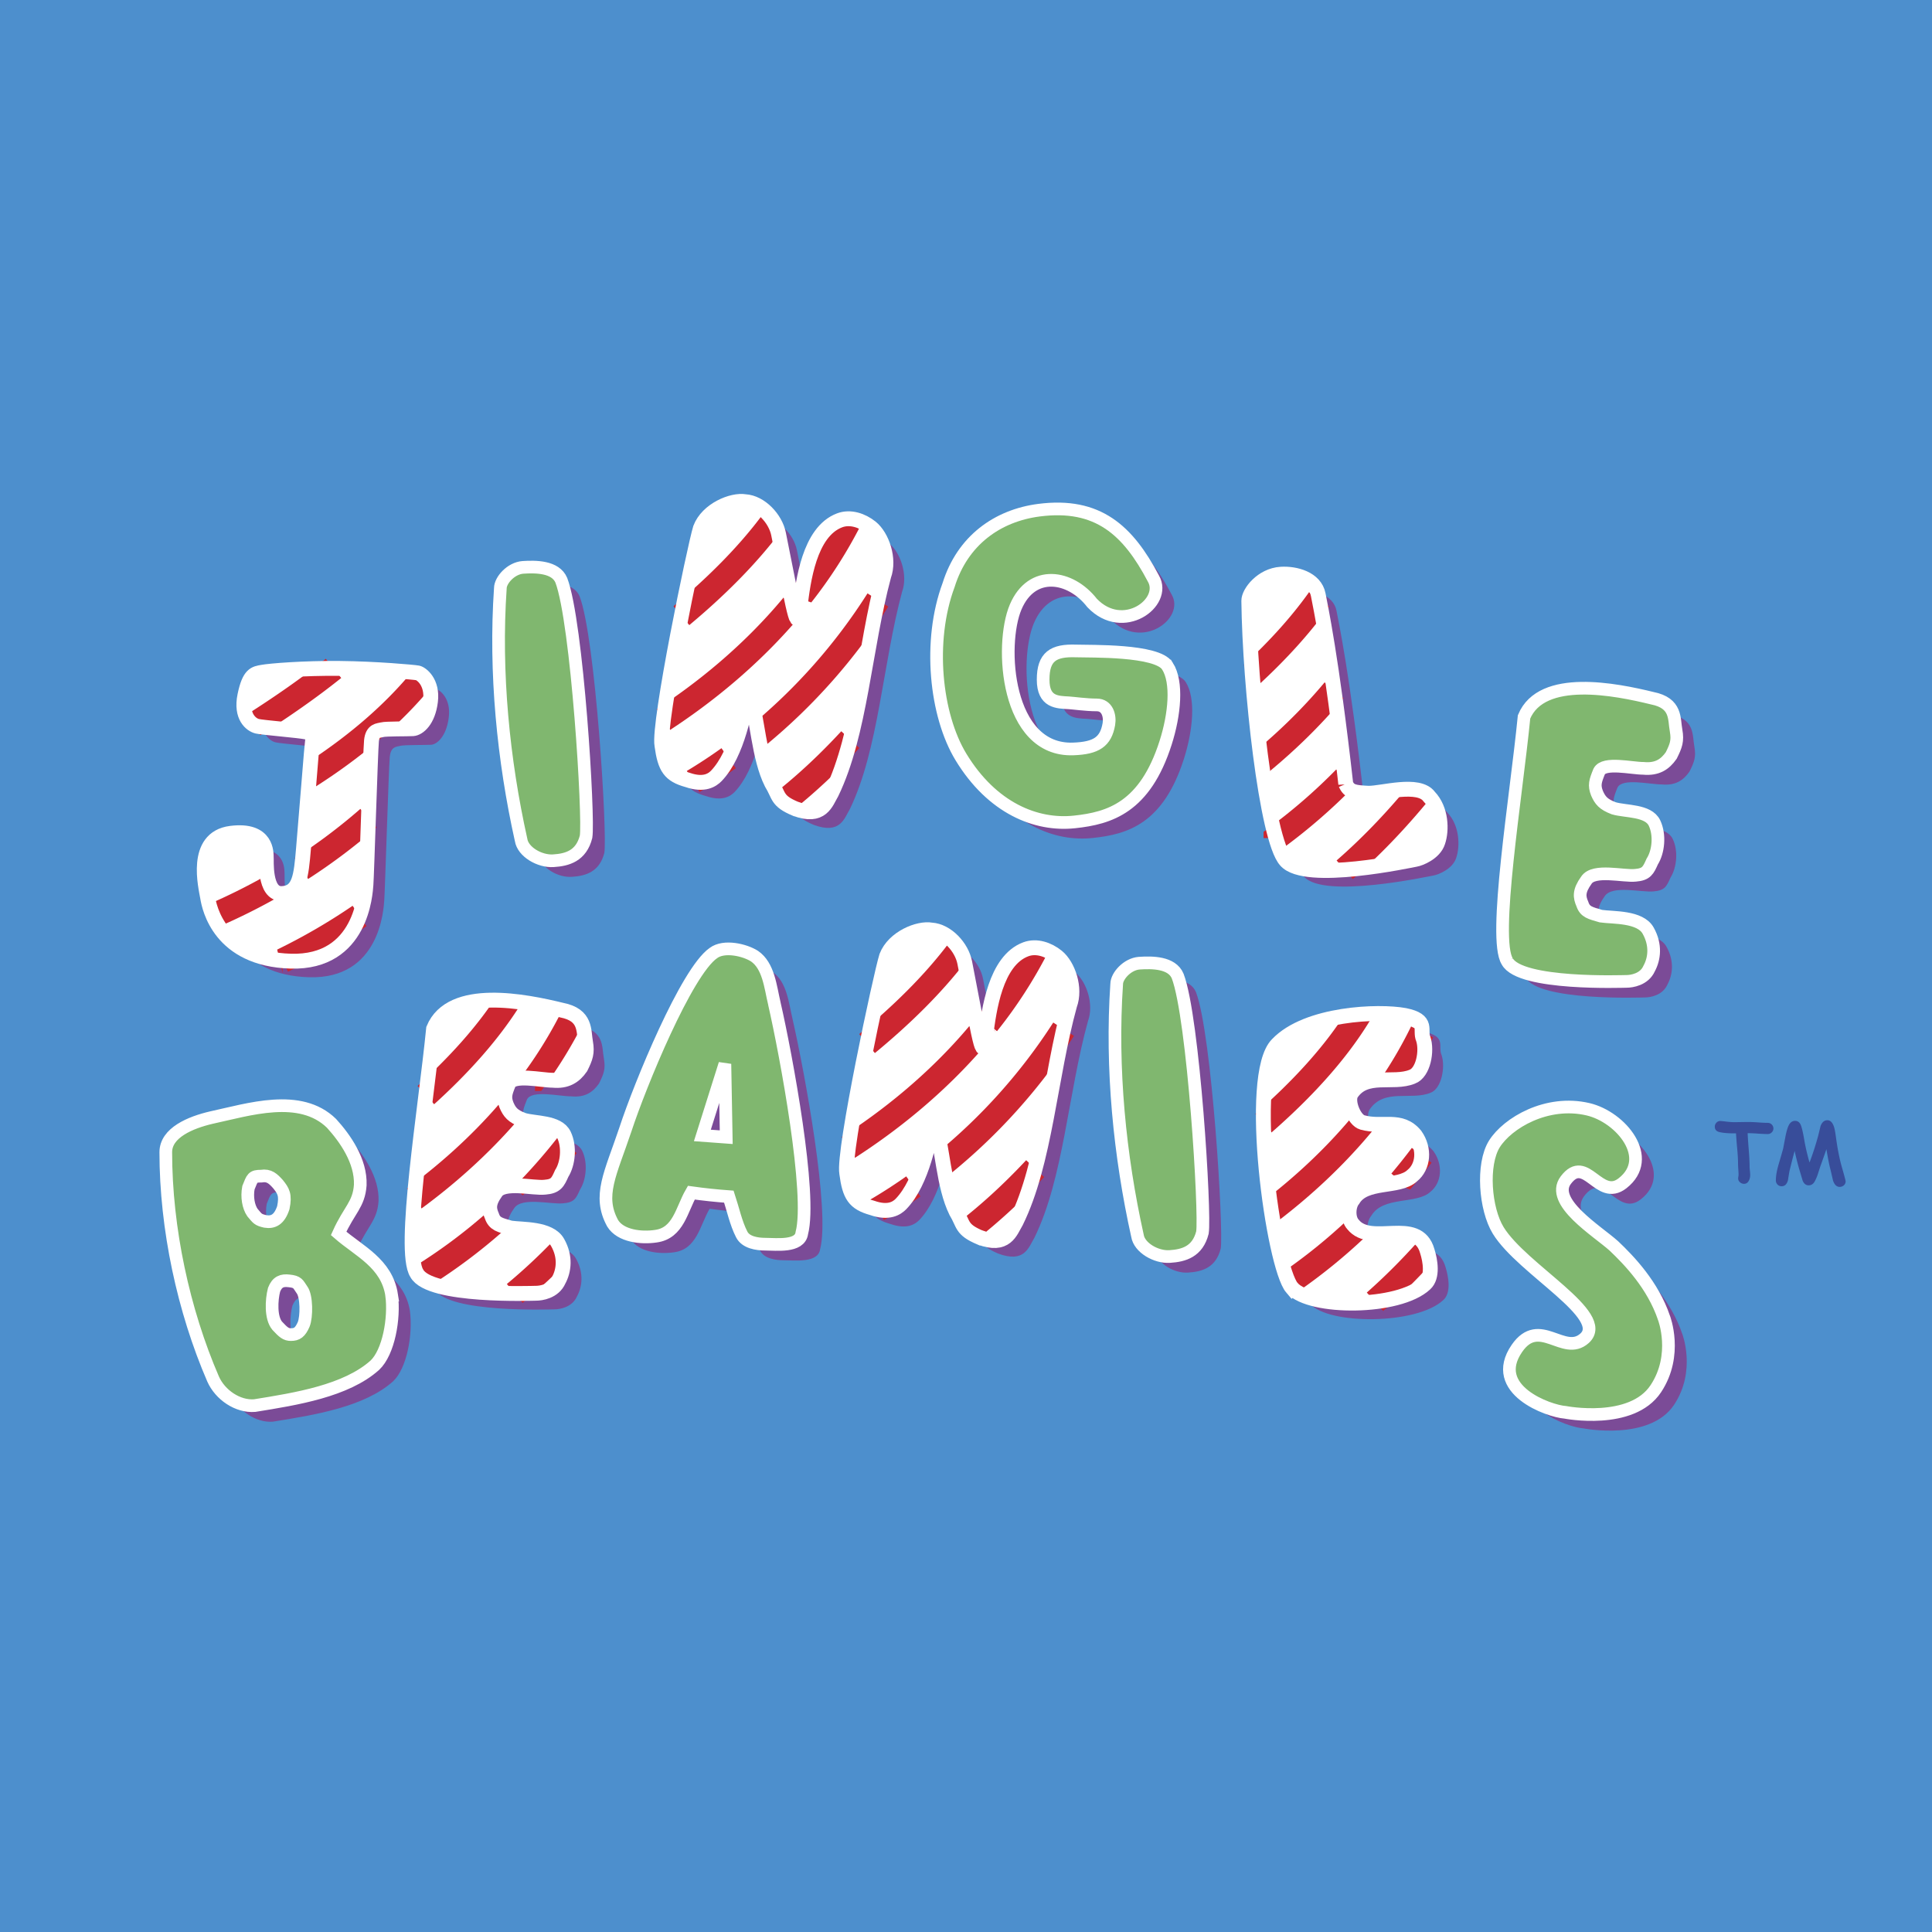 <svg xmlns="http://www.w3.org/2000/svg" width="2500" height="2500" viewBox="0 0 192.756 192.756"><path fill-rule="evenodd" clip-rule="evenodd" fill="#4d8fcd" d="M0 0h192.756v192.756H0V0z"/><path d="M176.355 113.145c-.213 0-.545-.016-.996-.045a13.35 13.35 0 0 0-.996-.042c.012.313.047.869.111 1.67.057.708.084 1.267.084 1.679 0 .094.01.231.031.415.018.185.027.323.027.416 0 .205-.045.391-.131.555-.111.212-.271.317-.479.317a.6.6 0 0 1-.398-.145.499.499 0 0 1-.193-.403c0-.037.008-.096.021-.174s.02-.138.02-.179c0-.126-.008-.317-.027-.572a8.612 8.612 0 0 1-.025-.576c0-.366-.027-.865-.086-1.493a38.325 38.325 0 0 1-.115-1.493h-.211c-.611 0-1.094-.043-1.453-.13-.303-.075-.453-.255-.453-.54 0-.14.049-.267.146-.379a.513.513 0 0 1 .451-.182c.096.006.312.028.652.07.27.03.488.045.654.045.168 0 .416-.003.748-.009.332-.005.582-.008.748-.008.207 0 .52.014.936.042.414.03.725.044.934.044a.562.562 0 0 1 .578.556.53.53 0 0 1-.168.397.555.555 0 0 1-.41.164zM179.051 114.827a77.513 77.513 0 0 0-.516 2.013c-.055.31-.104.618-.152.926-.113.389-.318.584-.619.584a.55.55 0 0 1-.445-.193.582.582 0 0 1-.141-.391c0-.444.094-.986.283-1.625.281-.958.434-1.489.455-1.593.078-.423.16-.846.24-1.268.123-.582.256-.97.4-1.162.143-.193.324-.291.543-.291.248 0 .432.127.549.379.109.237.227.727.354 1.464.119.716.297 1.487.535 2.313.312-.814.602-1.709.869-2.683l.229-.947c.146-.392.377-.588.684-.588.299 0 .52.228.666.683.059.184.123.526.191 1.029.158 1.169.357 2.168.598 3.003.244.849.365 1.309.365 1.383a.516.516 0 0 1-.193.408.618.618 0 0 1-.404.146c-.297 0-.52-.213-.664-.642l-.229-.995c-.133-.493-.275-1.202-.428-2.126-.123.366-.326.944-.611 1.73l-.244.758a4.334 4.334 0 0 1-.316.736c-.145.255-.346.383-.605.383-.258 0-.453-.151-.59-.456l-.229-.767c-.214-.7-.407-1.437-.575-2.211z" fill-rule="evenodd" clip-rule="evenodd" fill="#384d9a"/><path d="M167.84 133.081c-1.111-3.264-3.459-5.71-5.002-7.174-1.674-1.504-6.426-4.39-4.797-6.557 2.012-2.68 3.307 2.148 5.664.307 3.213-2.51-.15-6.61-3.443-7.381-4.125-.962-8.037 1.383-9.342 3.459-1.277 2.046-.939 6.483.385 8.635 2.396 3.889 11.15 8.486 8.604 10.764-2.07 1.844-4.5-2.252-6.74 1-2.836 4.111 3.172 6.26 4.822 6.38 0 0 6.613 1.287 9.033-2.358 2.246-3.383.816-7.075.816-7.075zM40.9 130.813c-.485-3.187-3.265-4.381-5.291-6.15 1.06-2.35 2.026-2.879 2.159-4.829.088-2.392-1.499-4.648-2.868-6.153-3.128-3.059-8.285-1.372-11.987-.574-2.074.485-4.545 1.504-4.545 3.451 0 7.614 1.764 15.807 4.716 22.626.707 1.596 2.471 2.789 4.148 2.656 4.14-.664 9.125-1.462 11.991-4.028 1.368-1.287 1.985-4.649 1.677-6.999zm-12.612-7.347c-.749-.178-.749-.268-1.279-.887-.395-.574-.574-1.551-.395-2.479.395-.975.395-1.153 1.277-1.153.792-.133 1.193.267 1.673.799.531.664.797 1.062.531 2.347-.395 1.195-1.01 1.505-1.807 1.373zm3.835 10.272c-.351.797-.661 1.018-1.276 1.018-.484 0-.75-.221-1.367-.886-.663-.798-.574-2.565-.311-3.587.311-.796.796-.973 1.499-.885.882.089.882.308 1.282.885.481.62.481 2.701.173 3.455zM79.087 101.735c-.396-1.683-.575-3.764-1.986-4.736-.967-.62-3.041-1.107-4.096-.31-2.692 1.858-7.321 13.15-8.776 17.576-1.502 4.473-2.78 6.642-1.28 9.389.793 1.283 2.866 1.504 4.321 1.283 2.25-.31 2.558-2.656 3.526-4.34 1.28.179 2.56.31 3.748.399.399 1.196.708 2.657 1.281 3.763.397.798 1.502.977 2.381.977 1.057 0 3.437.308 3.618-1.108 1.01-3.852-1.547-17.665-2.737-22.893zm-7.186 13.153l2.249-7.131.133 7.306-2.382-.175zM118.529 126.966c-1.365.09-3.041-.885-3.221-2.079-1.762-7.925-2.643-16.691-2.07-25.105 0-.797 1.057-1.991 2.25-2.081 1.275-.088 3.262-.088 3.834 1.284 1.588 4.161 2.775 23.731 2.469 25.594-.484 1.9-1.85 2.3-3.262 2.387zM118.297 68.046c1.037 1.622.721 4.852-.176 7.662-2.064 6.469-5.594 7.527-9.088 7.897-3.828.413-8.227-1.365-11.338-6.481-2.543-4.186-3.309-11.572-1.226-17.16 1.39-4.451 4.875-6.925 9.017-7.461 5.889-.757 8.881 2.017 11.414 6.824 1.383 2.398-3.029 5.667-6.115 2.439-2.16-2.781-6.021-3.395-7.631.406-1.611 3.8-.951 14.4 5.752 14.155 2.303-.084 3.244-.716 3.549-2.479.143-.825-.156-1.915-1.205-1.915-1.051 0-2.352-.186-2.787-.21-1.125-.064-2.568-.023-2.568-2.319.004-2.298 1.025-2.937 3.289-2.855 1.464.051 8.076-.122 9.113 1.497zM152.205 97.523c-1.455-2.259.883-16.384 1.676-24.397 1.764-4.25 9.172-2.748 12.783-1.861 2.475.487 2.162 2.081 2.385 3.234.178 1.016 0 1.505-.486 2.479-.615.885-1.41 1.417-2.777 1.285-1.189 0-3.924-.666-4.406.308-.4.974-.533 1.376-.223 2.171.311.706.619 1.107 1.674 1.505 1.191.353 3.439.176 4.059 1.459.572 1.195.396 2.879-.225 3.854-.395.887-.572 1.28-1.672 1.372-1.191.131-4.146-.664-4.896.487-.793 1.105-.703 1.682-.395 2.392.264.794.793.883 1.85 1.197 1.193.175 3.928 0 4.719 1.458.791 1.418.619 2.79.088 3.764-.486 1.107-1.762 1.286-2.248 1.286-.31 0-10.629.395-11.906-1.993zM57.035 87.481c-1.37.088-3.042-.886-3.22-2.081-1.764-7.925-2.645-16.693-2.07-25.106 0-.796 1.056-1.99 2.248-2.08 1.277-.088 3.263-.088 3.836 1.284 1.586 4.163 2.777 23.733 2.465 25.594-.483 1.901-1.851 2.303-3.259 2.389zM81.183 82.296c-1.896-.797-1.589-1.282-2.383-2.568-1.279-2.566-1.363-6.328-2.246-9.296-.396 1.86-1.102 6.33-3.267 8.59-.395.399-1.188.973-2.863.399-1.762-.489-2.25-1.197-2.556-3.455-.397-2.171 3.261-19.793 3.833-21.651.708-1.861 3.179-2.878 4.458-2.659 1.541.089 3.041 1.682 3.348 3.234 3.704 18.684 0 .93 6.082-1.37 1.06-.401 2.251 0 3.13.705 1.104.888 1.898 3.144 1.279 4.829-1.938 7.214-2.336 15.715-5.199 21.65-.573.974-.973 2.568-3.616 1.592zM33.004 75.447c.034-.347.206-.624-.552-.797-.757-.172-4.369-.448-4.956-.586-.585-.137-1.685-.932-1.237-3.078.447-2.142.995-2.176 1.753-2.313.759-.139 4.094-.417 7.71-.381 3.615.034 7.435.381 7.779.45.344.069 1.515.898 1.273 2.832-.238 1.938-1.205 2.697-1.754 2.732-.554.035-2.685 0-3.062.103-.38.104-.966.036-1.07 1.109-.105 1.07-.481 13.513-.552 14.342-.069.832-.412 7.847-7.504 7.641-7.088-.208-8.121-5.325-8.294-6.359-.173-1.039-1.411-5.913 2.305-6.395 3.719-.483 3.513 2.073 3.546 2.349.037.276-.238 3.733 1.551 3.666 1.787-.071 1.927-1.731 2.166-4.497.244-2.766.862-10.682.898-10.818zM136.094 79.822c.342.806.9.858 2.262.925 1.352.022 5.002-1.114 6.057.337 1.225 1.282 1.27 3.354.871 4.512-.352 1.112-1.803 1.677-2.24 1.748-.438.071-10.988 2.38-12.938.119-1.922-2.122-3.594-17.406-3.689-25.917-.01-.799 1.289-2.533 3.215-2.654 1.432-.086 3.402.435 3.713 2.051.186.993 1.337 6.298 2.749 18.879zM43.409 128.642c-1.454-2.259.882-16.383 1.675-24.396 1.76-4.25 9.173-2.745 12.787-1.859 2.469.487 2.16 2.08 2.38 3.232.178 1.018 0 1.505-.485 2.479-.614.884-1.411 1.418-2.777 1.284-1.189 0-3.924-.665-4.411.311-.394.973-.527 1.37-.219 2.169.309.71.617 1.105 1.678 1.505 1.186.355 3.437.179 4.055 1.46.573 1.196.396 2.88-.22 3.854-.398.886-.574 1.287-1.678 1.373-1.188.133-4.142-.663-4.894.488-.791 1.105-.705 1.68-.396 2.389.267.799.795.886 1.851 1.197 1.193.176 3.926 0 4.719 1.462.792 1.417.618 2.787.087 3.761-.485 1.107-1.762 1.283-2.247 1.283-.31-.002-10.629.399-11.905-1.992zM99.576 125.065c-1.889-.811-1.576-1.297-2.361-2.586-1.265-2.574-1.328-6.338-2.191-9.312-.411 1.856-1.143 6.323-3.318 8.569-.399.394-1.196.965-2.87.379-1.759-.498-2.239-1.209-2.534-3.469-.382-2.174 3.392-19.771 3.976-21.626.718-1.856 3.193-2.857 4.469-2.628 1.546.096 3.033 1.7 3.33 3.255 3.588 18.707-.006.93 6.096-1.335 1.061-.39 2.248.015 3.125.728 1.096.894 1.875 3.158 1.25 4.837-1.988 7.203-2.438 15.701-5.346 21.616-.579.969-.985 2.562-3.626 1.572zM130.73 130.103c-1.852-2.169-4.541-21.254-1.455-24.309 2.955-3.099 10.096-3.365 12.699-2.879 2.426.488 1.451 1.463 1.852 2.348.398 1.195 0 3.365-1.105 3.764-1.938.797-4.627-.488-6.084 1.684-.484.797.312 2.657 1.105 2.878 2.029.575 3.834-.488 5.289 1.284.973 1.372.795 3.143-.311 4.03-1.363 1.282-4.713.396-5.904 2.39-.488.576-.572 1.858 0 2.477 1.809 2.259 6.438-.795 7.408 2.658.307.977.572 2.569-.221 3.276-2.646 2.479-11.421 2.479-13.273.399z" fill-rule="evenodd" clip-rule="evenodd" fill="#7b4b97"/><path d="M166.014 131.476c-1.109-3.262-3.457-5.709-5-7.172-1.674-1.503-6.428-4.391-4.797-6.558 2.012-2.682 3.307 2.15 5.664.307 3.213-2.51-.15-6.61-3.443-7.382-4.125-.963-8.037 1.384-9.342 3.46-1.277 2.046-.939 6.484.385 8.636 2.396 3.888 11.15 8.485 8.602 10.761-2.068 1.846-4.498-2.25-6.74 1.001-2.834 4.112 3.174 6.262 4.824 6.379 0 0 6.615 1.29 9.033-2.355 2.245-3.384.814-7.077.814-7.077zM39.076 129.21c-.488-3.188-3.266-4.383-5.293-6.152 1.059-2.35 2.027-2.878 2.16-4.828.087-2.392-1.499-4.646-2.867-6.153-3.128-3.059-8.287-1.372-11.989-.574-2.076.483-4.546 1.505-4.546 3.451 0 7.614 1.766 15.807 4.718 22.626.706 1.596 2.47 2.789 4.148 2.656 4.14-.664 9.125-1.461 11.991-4.027 1.367-1.288 1.981-4.65 1.678-6.999zm-12.614-7.349c-.749-.177-.749-.269-1.279-.887-.395-.574-.572-1.549-.395-2.479.395-.976.395-1.152 1.277-1.152.794-.133 1.193.267 1.673.799.53.664.795 1.062.53 2.347-.394 1.196-1.009 1.504-1.806 1.372zm3.837 10.273c-.351.797-.663 1.018-1.279 1.018-.485 0-.75-.221-1.366-.887-.664-.797-.574-2.564-.311-3.586.311-.797.795-.973 1.499-.885.882.088.882.309 1.282.885.483.62.483 2.701.175 3.455zM77.259 100.132c-.396-1.684-.572-3.765-1.981-4.737-.969-.62-3.042-1.107-4.101-.31-2.69 1.859-7.318 13.151-8.772 17.577-1.502 4.473-2.781 6.642-1.28 9.389.792 1.283 2.865 1.504 4.319 1.283 2.25-.309 2.559-2.656 3.528-4.34 1.279.179 2.558.31 3.748.397.397 1.198.706 2.659 1.279 3.766.399.797 1.5.976 2.381.976 1.059 0 3.437.307 3.617-1.107 1.012-3.854-1.545-17.668-2.738-22.894zm-7.184 13.151l2.249-7.131.131 7.306-2.38-.175zM116.705 125.362c-1.367.089-3.045-.885-3.221-2.08-1.762-7.925-2.645-16.69-2.072-25.105 0-.795 1.059-1.991 2.248-2.081 1.279-.088 3.264-.088 3.838 1.286 1.586 4.159 2.775 23.729 2.469 25.592-.485 1.901-1.85 2.3-3.262 2.388zM116.471 66.442c1.039 1.621.721 4.852-.176 7.662-2.062 6.468-5.594 7.527-9.088 7.899-3.826.412-8.225-1.367-11.335-6.483-2.544-4.187-3.31-11.57-1.227-17.16 1.391-4.449 4.875-6.924 9.018-7.46 5.889-.757 8.879 2.015 11.414 6.824 1.381 2.396-3.029 5.668-6.115 2.438-2.16-2.78-6.021-3.394-7.633.407-1.609 3.8-.949 14.399 5.754 14.153 2.303-.083 3.242-.714 3.549-2.478.143-.825-.158-1.914-1.207-1.914s-2.35-.186-2.785-.21c-1.123-.066-2.57-.024-2.566-2.319 0-2.297 1.021-2.936 3.285-2.855 1.465.05 8.075-.126 9.112 1.496zM150.381 95.919c-1.455-2.259.883-16.383 1.674-24.397 1.766-4.25 9.174-2.746 12.787-1.862 2.471.489 2.16 2.083 2.383 3.235.18 1.018 0 1.506-.486 2.482-.617.883-1.41 1.414-2.779 1.281-1.188 0-3.922-.664-4.408.31-.396.975-.527 1.374-.219 2.169.311.708.619 1.107 1.674 1.506 1.189.352 3.438.175 4.059 1.46.572 1.195.396 2.878-.223 3.853-.398.888-.572 1.282-1.674 1.372-1.193.133-4.145-.663-4.895.487-.795 1.107-.705 1.683-.396 2.392.264.795.791.884 1.85 1.197 1.195.175 3.926 0 4.717 1.459.793 1.418.621 2.79.092 3.764-.486 1.107-1.764 1.286-2.25 1.286-.312-.002-10.629.396-11.906-1.994zM55.208 85.877c-1.368.087-3.041-.887-3.219-2.082-1.764-7.924-2.647-16.693-2.069-25.106 0-.795 1.056-1.991 2.248-2.082 1.275-.085 3.261-.085 3.835 1.287 1.585 4.163 2.779 23.733 2.468 25.592-.486 1.903-1.852 2.304-3.263 2.391z" fill-rule="evenodd" clip-rule="evenodd" fill="#80b76f" stroke="#fff" stroke-width="1.264" stroke-miterlimit="2.613"/><path d="M79.357 80.692c-1.896-.797-1.589-1.283-2.383-2.569-1.279-2.566-1.364-6.328-2.247-9.296-.395 1.861-1.1 6.331-3.265 8.59-.396.397-1.189.973-2.863.397-1.764-.487-2.252-1.195-2.558-3.453-.398-2.173 3.261-19.793 3.835-21.652.705-1.859 3.176-2.877 4.456-2.657 1.539.087 3.04 1.682 3.346 3.234 3.706 18.684 0 .928 6.086-1.37 1.059-.401 2.25 0 3.131.704 1.103.887 1.895 3.145 1.279 4.829-1.94 7.215-2.338 15.718-5.203 21.65-.571.974-.969 2.568-3.614 1.593z" fill-rule="evenodd" clip-rule="evenodd" fill="#fff"/><path d="M79.357 80.692c-1.896-.797-1.589-1.283-2.383-2.569-1.279-2.566-1.364-6.328-2.247-9.296-.395 1.861-1.1 6.331-3.265 8.59-.396.397-1.189.973-2.863.397-1.764-.487-2.252-1.195-2.558-3.453-.398-2.173 3.261-19.793 3.835-21.652.705-1.859 3.176-2.877 4.456-2.657 1.539.087 3.04 1.682 3.346 3.234 3.706 18.684 0 .928 6.086-1.37 1.059-.401 2.25 0 3.131.704 1.103.887 1.895 3.145 1.279 4.829-1.94 7.215-2.338 15.718-5.203 21.65-.571.974-.969 2.568-3.614 1.593z" fill-rule="evenodd" clip-rule="evenodd" fill="#fff"/><path d="M67.983 61.425c3.283-2.739 6.583-5.95 9.164-9.454M66.19 71.792c3.84-2.508 8.678-6.27 12.931-11.39m.856-1.057a45.519 45.519 0 0 0 4.848-7.584M69.157 77.972a52.458 52.458 0 0 0 3.54-2.326m2.962-2.274a57.297 57.297 0 0 0 11.93-13.512m-9.432 20.165c2.026-1.6 4.288-3.644 6.68-6.234" fill="none" stroke="#cc2630" stroke-width="2.459" stroke-miterlimit="2.613"/><path d="M79.357 80.692c-1.896-.797-1.589-1.283-2.383-2.569-1.279-2.566-1.364-6.328-2.247-9.296-.395 1.861-1.1 6.331-3.265 8.59-.396.397-1.189.973-2.863.397-1.764-.487-2.252-1.195-2.558-3.453-.398-2.173 3.261-19.793 3.835-21.652.705-1.858 3.176-2.876 4.456-2.657 1.539.087 3.04 1.682 3.346 3.234 3.706 18.684 0 .928 6.086-1.37 1.059-.401 2.25 0 3.131.704 1.103.887 1.895 3.146 1.279 4.829-1.94 7.215-2.338 15.718-5.203 21.65-.571.974-.969 2.568-3.614 1.593z" fill="none" stroke="#fff" stroke-width="1.483" stroke-miterlimit="2.613"/><path d="M31.18 73.84c.032-.345.207-.621-.554-.795-.757-.171-4.368-.447-4.956-.586-.586-.137-1.685-.932-1.237-3.078.446-2.142.995-2.178 1.754-2.314.758-.139 4.093-.416 7.71-.38 3.615.034 7.433.38 7.778.45.345.067 1.515.9 1.273 2.832-.238 1.938-1.202 2.696-1.754 2.732-.552.035-2.684 0-3.062.103-.38.105-.964.035-1.07 1.109-.104 1.07-.48 13.512-.551 14.342-.068.829-.413 7.846-7.502 7.641-7.091-.208-8.124-5.326-8.295-6.362-.173-1.037-1.412-5.909 2.306-6.393s3.511 2.073 3.544 2.349c.037.276-.239 3.733 1.551 3.664 1.787-.071 1.927-1.73 2.165-4.495.243-2.764.863-10.68.9-10.819z" fill-rule="evenodd" clip-rule="evenodd" fill="#fff"/><path d="M31.18 73.84c.032-.345.207-.621-.554-.795-.757-.171-4.368-.447-4.956-.586-.586-.137-1.685-.932-1.237-3.078.446-2.142.995-2.178 1.754-2.314.758-.139 4.093-.416 7.71-.38 3.615.034 7.433.38 7.778.45.345.067 1.515.9 1.273 2.832-.238 1.938-1.202 2.696-1.754 2.732-.552.035-2.684 0-3.062.103-.38.105-.964.035-1.07 1.109-.104 1.07-.48 13.512-.551 14.342-.068.829-.413 7.846-7.502 7.641-7.091-.208-8.124-5.326-8.295-6.362-.173-1.037-1.412-5.909 2.306-6.393s3.511 2.073 3.544 2.349c.037.276-.239 3.733 1.551 3.664 1.787-.071 1.927-1.73 2.165-4.495.243-2.764.863-10.68.9-10.819z" fill-rule="evenodd" clip-rule="evenodd" fill="#fff"/><path d="M25.31 72.312c2.785-1.776 5.544-3.683 7.964-5.629m-2.397 10.729c4.099-2.618 8.163-5.887 11.396-9.881M21.26 91.363a60.723 60.723 0 0 0 5.771-2.862m3.042-1.839a57.902 57.902 0 0 0 6.687-5.032m-8.569 14.216a60.878 60.878 0 0 0 7.684-4.461" fill="none" stroke="#cc2630" stroke-width="2.459" stroke-miterlimit="2.613"/><path d="M31.18 73.84c.032-.345.207-.621-.554-.795-.757-.171-4.369-.447-4.956-.586-.586-.137-1.685-.932-1.237-3.078.446-2.142.995-2.178 1.754-2.314.758-.139 4.093-.416 7.71-.38 3.615.034 7.433.38 7.778.45.345.067 1.515.9 1.273 2.832-.238 1.938-1.202 2.696-1.754 2.732-.552.035-2.684 0-3.062.103-.38.105-.964.035-1.07 1.109-.104 1.07-.48 13.512-.551 14.342-.068.829-.413 7.846-7.502 7.641-7.091-.208-8.124-5.326-8.295-6.362-.173-1.037-1.412-5.909 2.306-6.393s3.511 2.073 3.544 2.349c.037.276-.239 3.733 1.551 3.664 1.787-.071 1.927-1.73 2.165-4.495.243-2.764.863-10.68.9-10.819z" fill="none" stroke="#fff" stroke-width="1.483" stroke-miterlimit="2.613"/><path d="M134.268 78.217c.344.806.902.858 2.262.926 1.354.022 5.004-1.114 6.061.336 1.223 1.281 1.266 3.353.869 4.512-.352 1.113-1.803 1.676-2.24 1.748s-10.99 2.38-12.939.12c-1.92-2.122-3.592-17.407-3.688-25.917-.01-.799 1.289-2.535 3.215-2.654 1.432-.088 3.402.435 3.713 2.051.186.992 1.336 6.297 2.747 18.878z" fill-rule="evenodd" clip-rule="evenodd" fill="#fff"/><path d="M134.268 78.217c.344.806.902.858 2.262.926 1.354.022 5.004-1.114 6.061.336 1.223 1.281 1.266 3.353.869 4.512-.352 1.113-1.803 1.676-2.24 1.748s-10.99 2.38-12.939.12c-1.92-2.122-3.592-17.407-3.688-25.917-.01-.799 1.289-2.535 3.215-2.654 1.432-.088 3.402.435 3.713 2.051.186.992 1.336 6.297 2.747 18.878z" fill-rule="evenodd" clip-rule="evenodd" fill="#fff"/><path d="M124.936 67.244c2.445-2.27 4.775-4.78 6.674-7.454m-5.758 16.245c2.416-1.994 4.918-4.377 7.25-7.167m-5.807 14.746a56.198 56.198 0 0 0 6.906-5.991m-.041 9.151c2.328-2.027 4.893-4.607 7.564-7.872" fill="none" stroke="#cc2630" stroke-width="2.459" stroke-miterlimit="2.613"/><path d="M134.268 78.217c.344.806.902.858 2.262.926 1.354.022 5.004-1.114 6.061.336 1.223 1.281 1.266 3.353.869 4.512-.352 1.113-1.803 1.677-2.24 1.748-.438.071-10.99 2.38-12.939.12-1.92-2.122-3.592-17.407-3.688-25.917-.01-.799 1.289-2.535 3.215-2.654 1.432-.088 3.402.435 3.713 2.051.186.992 1.336 6.297 2.747 18.878z" fill="none" stroke="#fff" stroke-width="1.483" stroke-miterlimit="2.613"/><path d="M41.582 127.037c-1.454-2.259.883-16.382 1.677-24.397 1.76-4.25 9.171-2.743 12.785-1.858 2.472.487 2.16 2.081 2.379 3.232.178 1.018 0 1.503-.483 2.479-.614.883-1.41 1.417-2.777 1.284-1.192 0-3.924-.666-4.411.31-.395.971-.527 1.372-.22 2.169.309.71.617 1.105 1.678 1.503 1.187.357 3.436.18 4.055 1.462.574 1.196.396 2.88-.221 3.854-.398.885-.572 1.284-1.677 1.371-1.188.134-4.142-.662-4.893.489-.792 1.105-.706 1.68-.397 2.391.265.797.794.885 1.853 1.195 1.191.176 3.924 0 4.716 1.462.794 1.417.619 2.787.089 3.762-.485 1.107-1.764 1.282-2.248 1.282-.309 0-10.627.4-11.905-1.99z" fill-rule="evenodd" clip-rule="evenodd" fill="#fff"/><path d="M41.582 127.037c-1.454-2.259.883-16.382 1.677-24.397 1.76-4.25 9.171-2.743 12.785-1.858 2.472.487 2.16 2.081 2.379 3.232.178 1.018 0 1.503-.483 2.479-.614.883-1.41 1.417-2.777 1.284-1.192 0-3.924-.666-4.411.31-.395.971-.527 1.372-.22 2.169.309.71.617 1.105 1.678 1.503 1.187.357 3.436.18 4.055 1.462.574 1.196.396 2.88-.221 3.854-.398.885-.572 1.284-1.677 1.371-1.188.134-4.142-.662-4.893.489-.792 1.105-.706 1.68-.397 2.391.265.797.794.885 1.853 1.195 1.191.176 3.924 0 4.716 1.462.794 1.417.619 2.787.089 3.762-.485 1.107-1.764 1.282-2.248 1.282-.309 0-10.627.4-11.905-1.99z" fill-rule="evenodd" clip-rule="evenodd" fill="#fff"/><path d="M42.489 109.259c3.092-2.799 6.047-5.987 8.235-9.412m-9.391 19.728c3.044-2.238 6.409-5.142 9.506-8.746m2.539-3.212a44.611 44.611 0 0 0 3.875-6.405M41.92 127.45a54.526 54.526 0 0 0 7.486-5.562m3.615-3.489a57.517 57.517 0 0 0 3.553-4.117m-5.218 14.769a58.017 58.017 0 0 0 4.631-4.301" fill="none" stroke="#cc2630" stroke-width="2.459" stroke-miterlimit="2.613"/><path d="M41.582 127.037c-1.454-2.259.883-16.382 1.677-24.397 1.76-4.25 9.171-2.743 12.785-1.858 2.472.487 2.16 2.081 2.379 3.232.178 1.018 0 1.503-.483 2.479-.614.883-1.41 1.417-2.777 1.284-1.192 0-3.924-.666-4.411.31-.395.971-.527 1.372-.22 2.169.309.71.617 1.105 1.678 1.503 1.187.357 3.436.18 4.055 1.462.574 1.196.396 2.88-.221 3.854-.398.885-.572 1.284-1.677 1.371-1.188.134-4.142-.662-4.893.489-.792 1.105-.706 1.68-.397 2.391.265.797.794.885 1.853 1.195 1.191.176 3.923 0 4.715 1.462.794 1.417.619 2.787.089 3.762-.485 1.107-1.764 1.282-2.248 1.282-.308 0-10.626.4-11.904-1.99z" fill="none" stroke="#fff" stroke-width="1.483" stroke-miterlimit="2.613"/><path d="M97.752 123.459c-1.889-.809-1.579-1.294-2.362-2.583-1.265-2.576-1.327-6.339-2.19-9.312-.412 1.856-1.141 6.324-3.32 8.568-.398.395-1.196.966-2.869.379-1.758-.496-2.238-1.208-2.533-3.468-.381-2.174 3.392-19.771 3.974-21.626.718-1.856 3.195-2.858 4.469-2.628 1.547.098 3.032 1.701 3.331 3.254 3.587 18.708-.007.931 6.095-1.333 1.061-.393 2.248.016 3.125.727 1.096.894 1.875 3.157 1.248 4.837-1.988 7.203-2.436 15.701-5.342 21.617-.579.966-.985 2.561-3.626 1.568z" fill-rule="evenodd" clip-rule="evenodd" fill="#fff"/><path d="M97.752 123.459c-1.889-.809-1.579-1.294-2.362-2.583-1.265-2.576-1.327-6.339-2.19-9.312-.412 1.856-1.141 6.324-3.32 8.568-.398.395-1.196.966-2.869.379-1.758-.496-2.238-1.208-2.533-3.468-.381-2.174 3.392-19.771 3.974-21.626.718-1.856 3.195-2.858 4.469-2.628 1.547.098 3.032 1.701 3.331 3.254 3.587 18.708-.007.931 6.095-1.333 1.061-.393 2.248.016 3.125.727 1.096.894 1.875 3.157 1.248 4.837-1.988 7.203-2.436 15.701-5.342 21.617-.579.966-.985 2.561-3.626 1.568z" fill-rule="evenodd" clip-rule="evenodd" fill="#fff"/><path d="M86.505 104.117c3.3-2.717 6.619-5.904 9.223-9.391m-11.084 19.748c3.857-2.482 8.72-6.214 13.004-11.307m.864-1.052a45.39 45.39 0 0 0 4.898-7.552m-15.839 26.109a51.945 51.945 0 0 0 3.554-2.302m2.976-2.255a57.27 57.27 0 0 0 12.016-13.431m-9.561 20.101c2.038-1.587 4.313-3.616 6.723-6.193" fill="none" stroke="#cc2630" stroke-width="2.459" stroke-miterlimit="2.613"/><path d="M97.752 123.459c-1.889-.809-1.579-1.294-2.362-2.583-1.265-2.576-1.327-6.339-2.19-9.312-.412 1.856-1.141 6.324-3.32 8.568-.398.395-1.196.966-2.869.379-1.758-.496-2.238-1.208-2.533-3.468-.381-2.174 3.392-19.771 3.974-21.626.718-1.856 3.195-2.858 4.469-2.628 1.547.098 3.032 1.701 3.331 3.254 3.587 18.708-.007.931 6.095-1.333 1.061-.393 2.248.016 3.125.727 1.096.894 1.875 3.157 1.248 4.837-1.988 7.203-2.436 15.701-5.342 21.617-.579.966-.985 2.561-3.626 1.568z" fill="none" stroke="#fff" stroke-width="1.483" stroke-miterlimit="2.613"/><path d="M128.906 128.498c-1.852-2.169-4.541-21.254-1.457-24.31 2.955-3.098 10.098-3.363 12.701-2.878 2.426.488 1.453 1.461 1.852 2.347.396 1.195 0 3.364-1.104 3.766-1.939.796-4.627-.488-6.084 1.683-.484.795.309 2.655 1.104 2.878 2.029.574 3.834-.489 5.289 1.284.973 1.372.795 3.142-.309 4.029-1.365 1.283-4.713.397-5.906 2.391-.488.576-.572 1.858 0 2.478 1.809 2.26 6.438-.796 7.406 2.658.309.975.572 2.566-.219 3.277-2.646 2.477-11.423 2.477-13.273.397z" fill-rule="evenodd" clip-rule="evenodd" fill="#fff"/><path d="M128.906 128.498c-1.852-2.169-4.541-21.254-1.457-24.31 2.955-3.098 10.098-3.363 12.701-2.878 2.426.488 1.453 1.461 1.852 2.347.396 1.195 0 3.364-1.104 3.766-1.939.796-4.627-.488-6.084 1.683-.484.795.309 2.655 1.104 2.878 2.029.574 3.834-.489 5.289 1.284.973 1.372.795 3.142-.309 4.029-1.365 1.283-4.713.397-5.906 2.391-.488.576-.572 1.858 0 2.478 1.809 2.26 6.438-.796 7.406 2.658.309.975.572 2.566-.219 3.277-2.646 2.477-11.423 2.477-13.273.397z" fill-rule="evenodd" clip-rule="evenodd" fill="#fff"/><path d="M126.055 112.057c3.611-3.153 7.129-6.851 9.564-10.854m-8.781 19.579c2.992-2.292 6.227-5.205 9.174-8.773m3.162-4.287a44.283 44.283 0 0 0 2.713-4.771m-13.291 25.041a55.354 55.354 0 0 0 6.764-5.466m4.396-4.645a58.583 58.583 0 0 0 2.086-2.618m-4.66 14.615a62.144 62.144 0 0 0 5.182-5.172" fill="none" stroke="#cc2630" stroke-width="2.459" stroke-miterlimit="2.613"/><path d="M128.906 128.498c-1.852-2.169-4.541-21.254-1.457-24.31 2.955-3.098 10.098-3.363 12.701-2.878 2.426.488 1.453 1.461 1.852 2.348.396 1.194 0 3.363-1.104 3.765-1.939.796-4.627-.488-6.084 1.683-.484.795.309 2.655 1.104 2.878 2.029.574 3.834-.489 5.289 1.284.973 1.372.795 3.142-.309 4.029-1.365 1.283-4.713.397-5.906 2.391-.488.576-.572 1.858 0 2.478 1.809 2.26 6.438-.796 7.406 2.658.309.975.572 2.566-.219 3.277-2.646 2.477-11.423 2.477-13.273.397z" fill="none" stroke="#fff" stroke-width="1.483" stroke-miterlimit="2.613"/></svg>